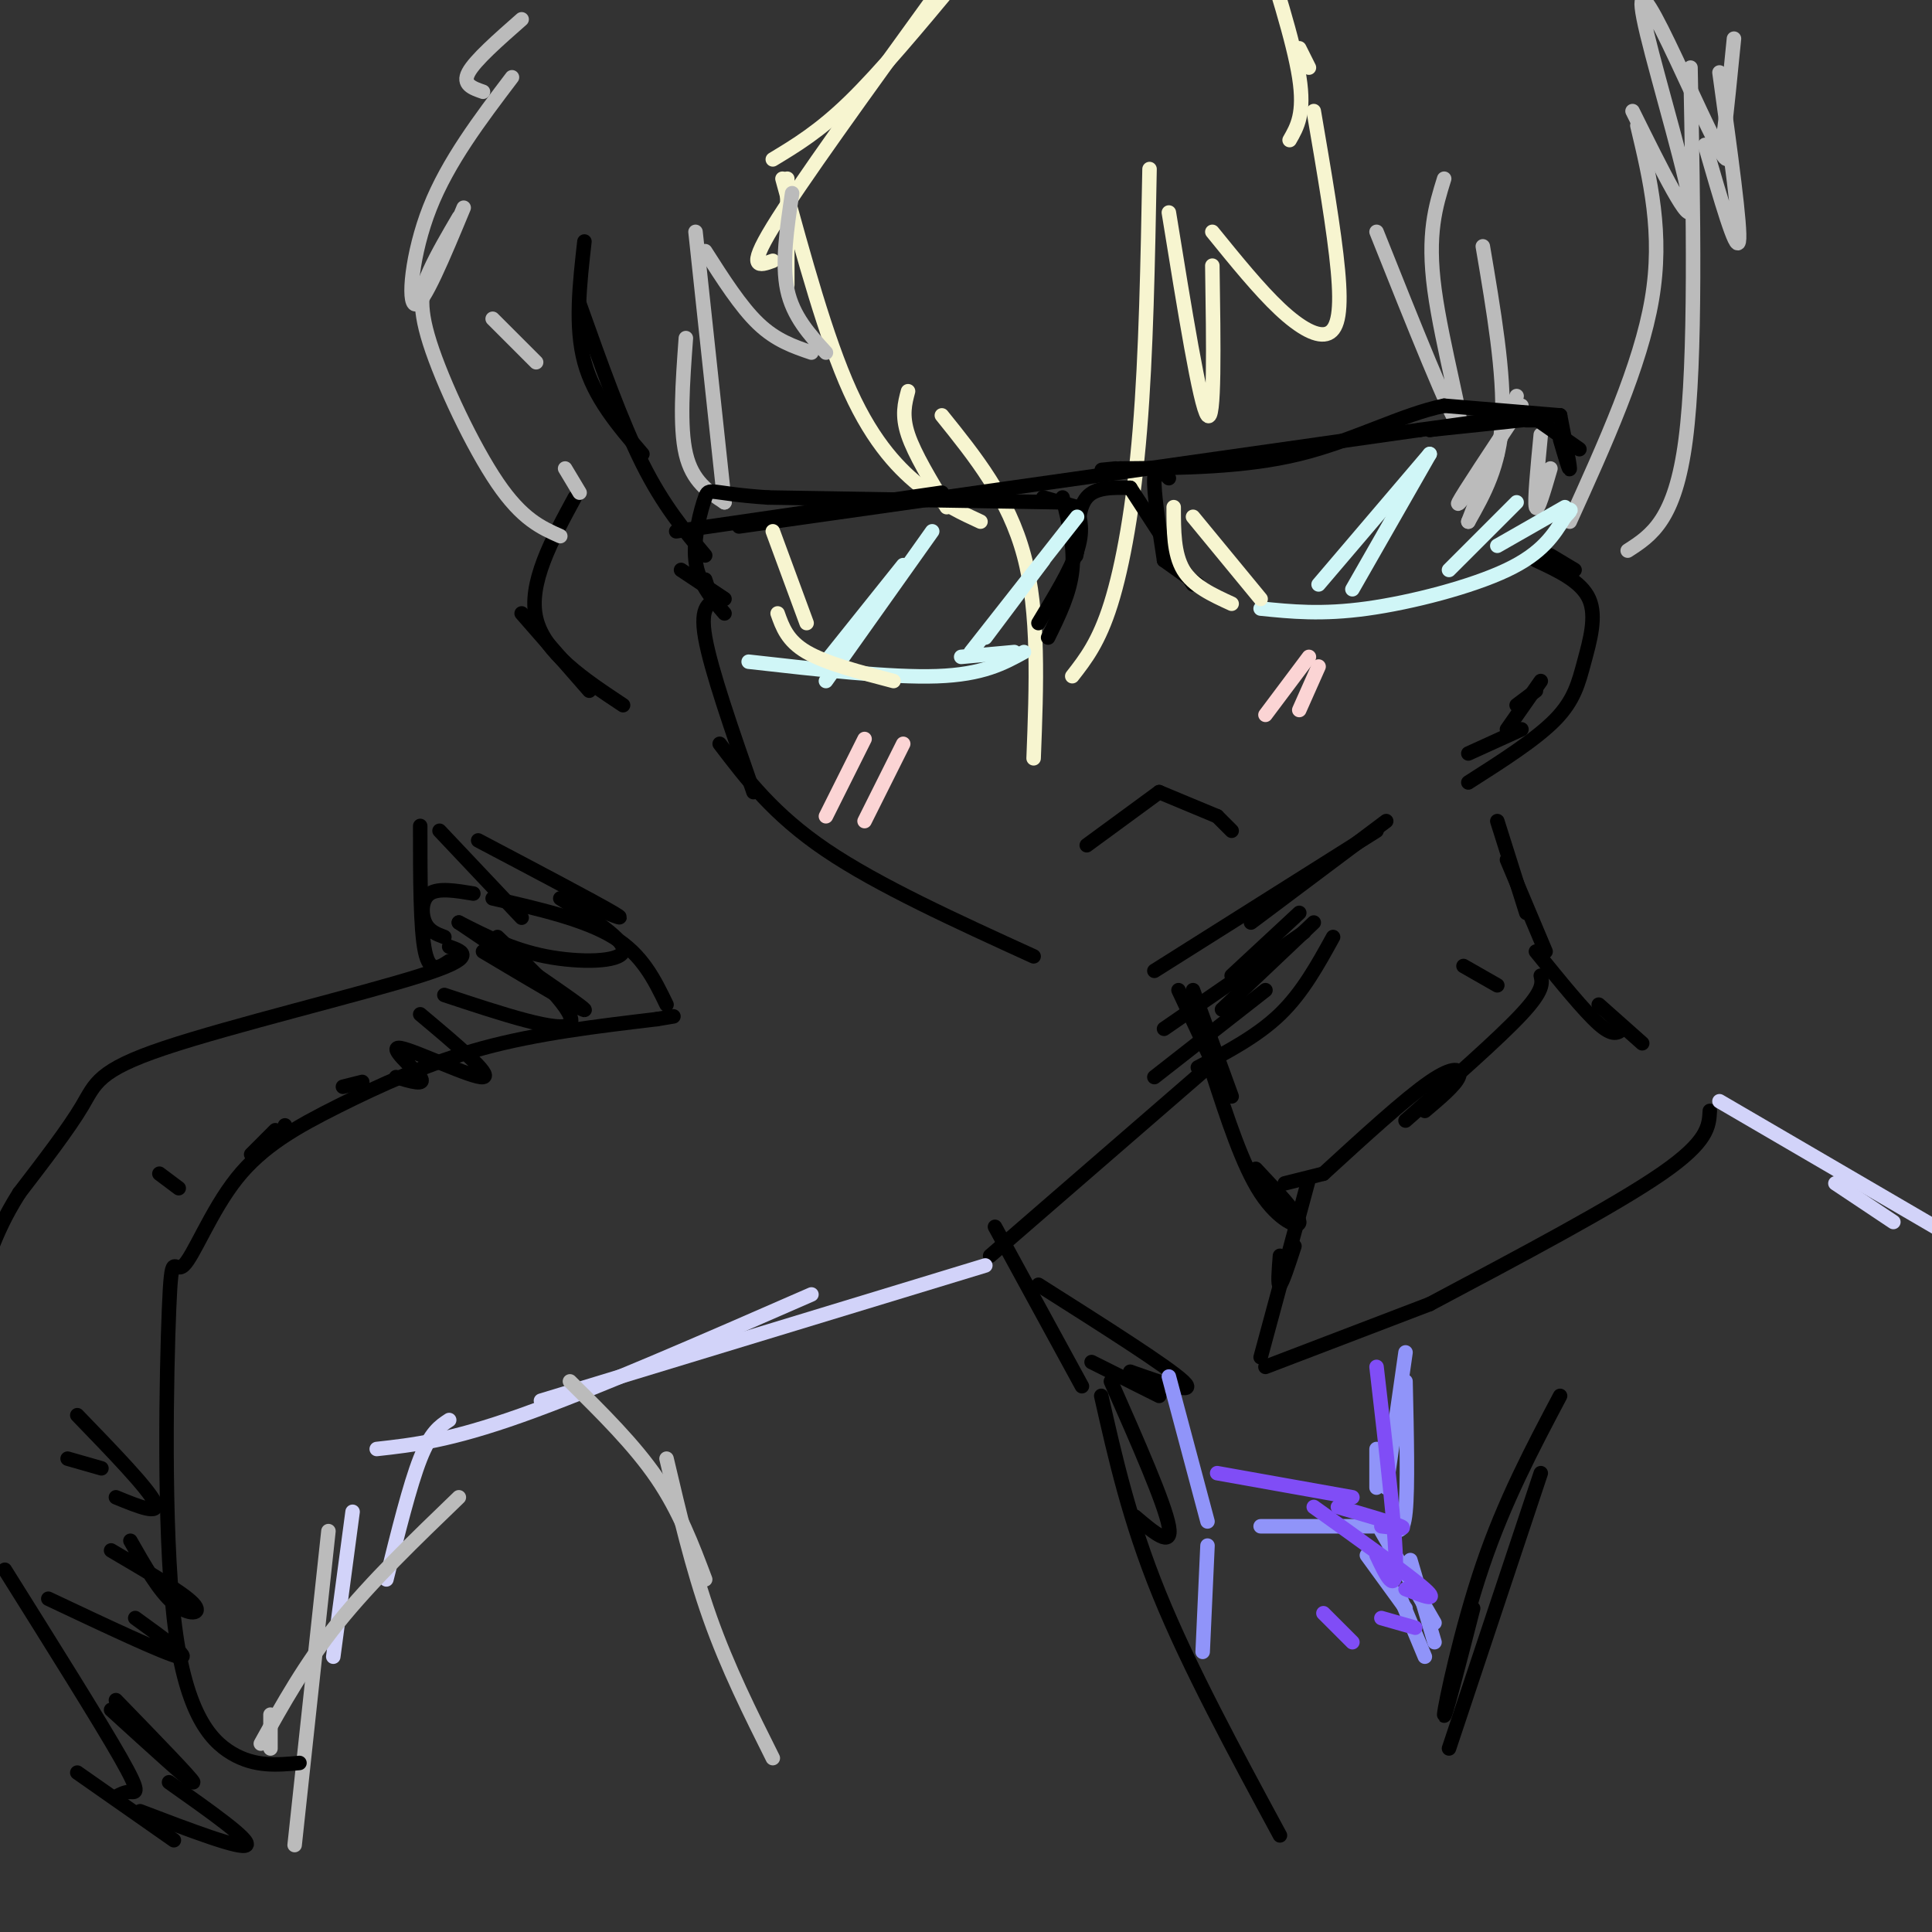 <svg viewBox='0 0 400 400' version='1.1' xmlns='http://www.w3.org/2000/svg' xmlns:xlink='http://www.w3.org/1999/xlink'><rect x="0" y="0" width="400" height="400" fill="#333333" stroke="none"/><g fill='none' stroke='rgb(0,0,0)' stroke-width='3' stroke-linecap='round' stroke-linejoin='round'><path d='M121,50c-1.000,8.833 -2.000,17.667 0,25c2.000,7.333 7.000,13.167 12,19'/><path d='M120,63c4.333,12.167 8.667,24.333 13,33c4.333,8.667 8.667,13.833 13,19'/><path d='M149,124c-2.083,0.667 -4.167,1.333 -3,8c1.167,6.667 5.583,19.333 10,32'/><path d='M149,154c5.583,7.333 11.167,14.667 22,22c10.833,7.333 26.917,14.667 43,22'/><path d='M239,201c0.000,0.000 46.000,-29.000 46,-29'/><path d='M259,191c0.000,0.000 28.000,-21.000 28,-21'/><path d='M119,103c-4.833,8.917 -9.667,17.833 -8,25c1.667,7.167 9.833,12.583 18,18'/><path d='M108,127c0.000,0.000 14.000,16.000 14,16'/><path d='M304,162c7.024,-4.476 14.048,-8.952 18,-13c3.952,-4.048 4.833,-7.667 6,-12c1.167,-4.333 2.619,-9.381 1,-13c-1.619,-3.619 -6.310,-5.810 -11,-8'/><path d='M321,115c0.000,0.000 5.000,3.000 5,3'/></g>
<g fill='none' stroke='rgb(247,245,208)' stroke-width='3' stroke-linecap='round' stroke-linejoin='round'><path d='M162,37c4.511,16.511 9.022,33.022 14,44c4.978,10.978 10.422,16.422 15,20c4.578,3.578 8.289,5.289 12,7'/><path d='M196,105c-3.333,-5.500 -6.667,-11.000 -8,-15c-1.333,-4.000 -0.667,-6.500 0,-9'/><path d='M195,86c6.917,8.583 13.833,17.167 17,29c3.167,11.833 2.583,26.917 2,42'/><path d='M222,140c2.756,-3.533 5.511,-7.067 8,-15c2.489,-7.933 4.711,-20.267 6,-36c1.289,-15.733 1.644,-34.867 2,-54'/><path d='M242,44c3.250,20.083 6.500,40.167 8,42c1.500,1.833 1.250,-14.583 1,-31'/><path d='M251,48c4.875,6.006 9.750,12.012 14,16c4.250,3.988 7.875,5.958 10,5c2.125,-0.958 2.750,-4.845 2,-13c-0.750,-8.155 -2.875,-20.577 -5,-33'/><path d='M163,37c0.000,0.000 0.000,22.000 0,22'/><path d='M160,54c-2.750,1.000 -5.500,2.000 0,-7c5.500,-9.000 19.250,-28.000 33,-47'/><path d='M160,33c4.833,-2.917 9.667,-5.833 16,-12c6.333,-6.167 14.167,-15.583 22,-25'/><path d='M267,29c1.583,-2.750 3.167,-5.500 2,-13c-1.167,-7.500 -5.083,-19.750 -9,-32'/><path d='M269,10c0.000,0.000 2.000,4.000 2,4'/></g>
<g fill='none' stroke='rgb(187,187,187)' stroke-width='3' stroke-linecap='round' stroke-linejoin='round'><path d='M164,40c-1.083,7.250 -2.167,14.500 -1,20c1.167,5.500 4.583,9.250 8,13'/><path d='M168,73c-3.667,-1.250 -7.333,-2.500 -11,-6c-3.667,-3.500 -7.333,-9.250 -11,-15'/><path d='M144,48c3.000,28.000 6.000,56.000 6,56c0.000,0.000 -3.000,-28.000 -6,-56'/><path d='M142,70c-0.667,9.167 -1.333,18.333 0,24c1.333,5.667 4.667,7.833 8,10'/><path d='M111,75c0.000,0.000 -9.000,-9.000 -9,-9'/><path d='M117,97c0.000,0.000 3.000,5.000 3,5'/><path d='M116,111c-3.946,-1.750 -7.893,-3.500 -13,-11c-5.107,-7.500 -11.375,-20.750 -14,-29c-2.625,-8.250 -1.607,-11.500 0,-15c1.607,-3.500 3.804,-7.250 6,-11'/><path d='M96,43c-4.178,10.067 -8.356,20.133 -10,20c-1.644,-0.133 -0.756,-10.467 3,-20c3.756,-9.533 10.378,-18.267 17,-27'/><path d='M100,19c-2.167,-0.750 -4.333,-1.500 -3,-4c1.333,-2.500 6.167,-6.750 11,-11'/><path d='M285,48c7.778,19.489 15.556,38.978 17,40c1.444,1.022 -3.444,-16.422 -5,-28c-1.556,-11.578 0.222,-17.289 2,-23'/><path d='M307,51c2.250,13.250 4.500,26.500 4,36c-0.500,9.500 -3.750,15.250 -7,21'/><path d='M304,108c0.000,0.000 10.000,-26.000 10,-26'/><path d='M310,94c-4.417,5.833 -8.833,11.667 -8,10c0.833,-1.667 6.917,-10.833 13,-20'/><path d='M319,90c-0.667,6.917 -1.333,13.833 -1,15c0.333,1.167 1.667,-3.417 3,-8'/><path d='M325,108c7.333,-16.167 14.667,-32.333 17,-46c2.333,-13.667 -0.333,-24.833 -3,-36'/><path d='M338,23c6.088,12.293 12.175,24.587 12,20c-0.175,-4.587 -6.614,-26.054 -9,-36c-2.386,-9.946 -0.719,-8.370 3,-1c3.719,7.370 9.491,20.534 12,25c2.509,4.466 1.754,0.233 1,-4'/><path d='M357,27c0.500,-3.833 1.250,-11.417 2,-19'/><path d='M337,114c4.917,-3.167 9.833,-6.333 12,-23c2.167,-16.667 1.583,-46.833 1,-77'/><path d='M353,30c3.250,11.250 6.500,22.500 7,20c0.500,-2.500 -1.750,-18.750 -4,-35'/></g>
<g fill='none' stroke='rgb(0,0,0)' stroke-width='3' stroke-linecap='round' stroke-linejoin='round'><path d='M140,110c0.000,0.000 55.000,-8.000 55,-8'/><path d='M153,109c0.000,0.000 141.000,-20.000 141,-20'/><path d='M294,89c23.833,-3.333 12.917,-1.667 2,0'/><path d='M296,89c0.000,0.000 19.000,-2.000 19,-2'/><path d='M316,87c0.000,0.000 4.000,0.000 4,0'/><path d='M315,86c0.000,0.000 8.000,0.000 8,0'/><path d='M317,86c0.000,0.000 10.000,7.000 10,7'/><path d='M323,91c1.000,3.417 2.000,6.833 2,6c0.000,-0.833 -1.000,-5.917 -2,-11'/><path d='M323,86c0.000,0.000 -24.000,-2.000 -24,-2'/><path d='M299,84c-8.756,1.778 -18.644,7.222 -30,10c-11.356,2.778 -24.178,2.889 -37,3'/><path d='M232,97c-6.333,0.500 -3.667,0.250 -1,0'/><path d='M242,99c-1.417,-1.417 -2.833,-2.833 -3,0c-0.167,2.833 0.917,9.917 2,17'/><path d='M241,116c0.000,0.000 7.000,5.000 7,5'/><path d='M247,121c0.000,0.000 -13.000,-20.000 -13,-20'/><path d='M234,101c-3.583,-0.083 -7.167,-0.167 -9,2c-1.833,2.167 -1.917,6.583 -2,11'/><path d='M223,114c-0.333,1.833 -0.167,0.917 0,0'/><path d='M223,105c0.000,0.000 -7.000,-2.000 -7,-2'/><path d='M220,103c1.250,5.083 2.500,10.167 2,15c-0.500,4.833 -2.750,9.417 -5,14'/><path d='M215,129c3.333,-5.500 6.667,-11.000 8,-15c1.333,-4.000 0.667,-6.500 0,-9'/><path d='M220,104c0.000,0.000 -61.000,-1.000 -61,-1'/><path d='M159,103c-12.190,-0.798 -12.167,-2.292 -13,0c-0.833,2.292 -2.524,8.369 -2,13c0.524,4.631 3.262,7.815 6,11'/><path d='M141,118c0.000,0.000 9.000,6.000 9,6'/><path d='M146,120c0.000,0.000 1.000,3.000 1,3'/><path d='M225,175c0.000,0.000 15.000,-11.000 15,-11'/><path d='M240,164c0.000,0.000 12.000,5.000 12,5'/><path d='M252,169c0.000,0.000 3.000,3.000 3,3'/></g>
<g fill='none' stroke='rgb(208,246,247)' stroke-width='3' stroke-linecap='round' stroke-linejoin='round'><path d='M155,137c14.750,1.667 29.500,3.333 39,3c9.500,-0.333 13.750,-2.667 18,-5'/><path d='M210,135c0.000,0.000 -11.000,1.000 -11,1'/><path d='M261,126c6.333,0.644 12.667,1.289 22,0c9.333,-1.289 21.667,-4.511 29,-8c7.333,-3.489 9.667,-7.244 12,-11'/><path d='M324,107c2.000,-2.000 1.000,-1.500 0,-1'/><path d='M324,105c0.000,0.000 -14.000,8.000 -14,8'/><path d='M280,122c0.000,0.000 16.000,-28.000 16,-28'/><path d='M296,94c0.000,0.000 -23.000,27.000 -23,27'/><path d='M300,118c0.000,0.000 14.000,-14.000 14,-14'/><path d='M171,141c0.000,0.000 22.000,-31.000 22,-31'/><path d='M187,117c0.000,0.000 -16.000,20.000 -16,20'/><path d='M201,135c0.000,0.000 22.000,-28.000 22,-28'/><path d='M216,116c0.000,0.000 -12.000,16.000 -12,16'/></g>
<g fill='none' stroke='rgb(247,245,208)' stroke-width='3' stroke-linecap='round' stroke-linejoin='round'><path d='M185,141c-7.000,-1.833 -14.000,-3.667 -18,-6c-4.000,-2.333 -5.000,-5.167 -6,-8'/><path d='M160,110c0.000,0.000 7.000,19.000 7,19'/><path d='M255,125c-4.000,-1.833 -8.000,-3.667 -10,-7c-2.000,-3.333 -2.000,-8.167 -2,-13'/><path d='M247,107c0.000,0.000 14.000,17.000 14,17'/></g>
<g fill='none' stroke='rgb(251,212,212)' stroke-width='3' stroke-linecap='round' stroke-linejoin='round'><path d='M262,148c0.000,0.000 9.000,-12.000 9,-12'/><path d='M269,147c0.000,0.000 4.000,-9.000 4,-9'/><path d='M171,169c0.000,0.000 8.000,-16.000 8,-16'/><path d='M179,170c0.000,0.000 8.000,-16.000 8,-16'/></g>
<g fill='none' stroke='rgb(0,0,0)' stroke-width='3' stroke-linecap='round' stroke-linejoin='round'><path d='M244,205c0.000,0.000 8.000,17.000 8,17'/><path d='M247,205c0.000,0.000 8.000,22.000 8,22'/><path d='M310,170c0.000,0.000 6.000,19.000 6,19'/><path d='M312,178c0.000,0.000 8.000,19.000 8,19'/><path d='M319,202c0.333,1.500 0.667,3.000 -4,8c-4.667,5.000 -14.333,13.500 -24,22'/><path d='M295,230c3.133,-2.644 6.267,-5.289 7,-7c0.733,-1.711 -0.933,-2.489 -6,1c-5.067,3.489 -13.533,11.244 -22,19'/><path d='M274,243c0.000,0.000 -8.000,2.000 -8,2'/><path d='M318,197c5.000,6.167 10.000,12.333 13,15c3.000,2.667 4.000,1.833 5,1'/><path d='M331,208c0.000,0.000 9.000,8.000 9,8'/><path d='M354,230c-0.167,3.167 -0.333,6.333 -10,13c-9.667,6.667 -28.833,16.833 -48,27'/><path d='M296,270c0.000,0.000 -34.000,13.000 -34,13'/><path d='M261,281c0.000,0.000 10.000,-37.000 10,-37'/><path d='M268,258c-1.250,3.833 -2.500,7.667 -3,8c-0.500,0.333 -0.250,-2.833 0,-6'/><path d='M260,242c4.467,4.756 8.933,9.511 9,11c0.067,1.489 -4.267,-0.289 -8,-6c-3.733,-5.711 -6.867,-15.356 -10,-25'/><path d='M250,221c0.000,0.000 -45.000,39.000 -45,39'/><path d='M206,254c0.000,0.000 18.000,33.000 18,33'/><path d='M215,266c13.417,8.500 26.833,17.000 30,20c3.167,3.000 -3.917,0.500 -11,-2'/><path d='M226,282c0.000,0.000 14.000,7.000 14,7'/><path d='M230,286c5.583,12.667 11.167,25.333 12,30c0.833,4.667 -3.083,1.333 -7,-2'/><path d='M228,289c2.917,12.917 5.833,25.833 12,41c6.167,15.167 15.583,32.583 25,50'/><path d='M323,289c-5.733,10.844 -11.467,21.689 -16,35c-4.533,13.311 -7.867,29.089 -8,31c-0.133,1.911 2.933,-10.044 6,-22'/><path d='M319,305c0.000,0.000 -19.000,57.000 -19,57'/></g>
<g fill='none' stroke='rgb(210,211,249)' stroke-width='3' stroke-linecap='round' stroke-linejoin='round'><path d='M204,262c0.000,0.000 -92.000,28.000 -92,28'/><path d='M168,268c-22.500,9.833 -45.000,19.667 -60,25c-15.000,5.333 -22.500,6.167 -30,7'/><path d='M93,294c-1.917,1.250 -3.833,2.500 -6,8c-2.167,5.500 -4.583,15.250 -7,25'/><path d='M73,313c0.000,0.000 -4.000,30.000 -4,30'/><path d='M356,228c0.000,0.000 48.000,28.000 48,28'/><path d='M380,245c0.000,0.000 12.000,8.000 12,8'/></g>
<g fill='none' stroke='rgb(187,187,187)' stroke-width='3' stroke-linecap='round' stroke-linejoin='round'><path d='M118,286c6.667,6.583 13.333,13.167 18,20c4.667,6.833 7.333,13.917 10,21'/><path d='M138,302c2.667,11.333 5.333,22.667 9,33c3.667,10.333 8.333,19.667 13,29'/><path d='M95,310c-9.083,8.750 -18.167,17.500 -25,26c-6.833,8.500 -11.417,16.750 -16,25'/><path d='M68,317c0.000,0.000 -7.000,65.000 -7,65'/><path d='M56,355c0.000,0.000 0.000,7.000 0,7'/></g>
<g fill='none' stroke='rgb(144,148,249)' stroke-width='3' stroke-linecap='round' stroke-linejoin='round'><path d='M242,285c0.000,0.000 8.000,30.000 8,30'/><path d='M261,316c0.000,0.000 25.000,0.000 25,0'/><path d='M287,308c0.000,0.000 4.000,-28.000 4,-28'/><path d='M291,286c0.250,11.000 0.500,22.000 0,27c-0.500,5.000 -1.750,4.000 -3,3'/><path d='M285,300c0.000,0.000 0.000,8.000 0,8'/><path d='M250,320c0.000,0.000 -1.000,22.000 -1,22'/><path d='M283,322c0.000,0.000 8.000,11.000 8,11'/><path d='M290,331c0.000,0.000 5.000,12.000 5,12'/><path d='M292,323c0.000,0.000 5.000,17.000 5,17'/><path d='M286,317c0.000,0.000 11.000,19.000 11,19'/></g>
<g fill='none' stroke='rgb(128,77,246)' stroke-width='3' stroke-linecap='round' stroke-linejoin='round'><path d='M285,283c2.000,17.250 4.000,34.500 4,41c0.000,6.500 -2.000,2.250 -4,-2'/><path d='M280,310c0.000,0.000 -28.000,-5.000 -28,-5'/><path d='M277,312c5.750,1.667 11.500,3.333 13,4c1.500,0.667 -1.250,0.333 -4,0'/><path d='M272,312c9.917,7.083 19.833,14.167 23,17c3.167,2.833 -0.417,1.417 -4,0'/><path d='M286,335c0.000,0.000 7.000,2.000 7,2'/><path d='M274,334c0.000,0.000 6.000,6.000 6,6'/></g>
<g fill='none' stroke='rgb(0,0,0)' stroke-width='3' stroke-linecap='round' stroke-linejoin='round'><path d='M62,365c-4.598,0.425 -9.195,0.849 -14,-2c-4.805,-2.849 -9.817,-8.973 -12,-28c-2.183,-19.027 -1.538,-50.959 -1,-64c0.538,-13.041 0.970,-7.190 3,-9c2.030,-1.810 5.657,-11.279 11,-18c5.343,-6.721 12.400,-10.694 21,-15c8.600,-4.306 18.743,-8.945 30,-12c11.257,-3.055 23.629,-4.528 36,-6'/><path d='M136,211c6.000,-1.000 3.000,-0.500 0,0'/><path d='M138,208c-2.500,-5.167 -5.000,-10.333 -11,-14c-6.000,-3.667 -15.500,-5.833 -25,-8'/><path d='M98,185c-3.600,-0.600 -7.200,-1.200 -9,0c-1.800,1.200 -1.800,4.200 -1,6c0.800,1.800 2.400,2.400 4,3'/><path d='M93,196c3.030,1.089 6.060,2.179 -6,6c-12.060,3.821 -39.208,10.375 -53,15c-13.792,4.625 -14.226,7.321 -17,12c-2.774,4.679 -7.887,11.339 -13,18'/><path d='M4,247c-3.167,5.000 -4.583,8.500 -6,12'/><path d='M1,325c9.844,15.711 19.689,31.422 24,39c4.311,7.578 3.089,7.022 2,7c-1.089,-0.022 -2.044,0.489 -3,1'/><path d='M16,367c0.000,0.000 20.000,14.000 20,14'/><path d='M29,375c10.500,4.000 21.000,8.000 22,7c1.000,-1.000 -7.500,-7.000 -16,-13'/><path d='M24,352c8.083,8.333 16.167,16.667 16,17c-0.167,0.333 -8.583,-7.333 -17,-15'/><path d='M10,331c12.000,5.667 24.000,11.333 27,12c3.000,0.667 -3.000,-3.667 -9,-8'/><path d='M23,321c7.422,4.356 14.844,8.711 17,11c2.156,2.289 -0.956,2.511 -4,0c-3.044,-2.511 -6.022,-7.756 -9,-13'/><path d='M16,293c7.333,7.583 14.667,15.167 16,18c1.333,2.833 -3.333,0.917 -8,-1'/><path d='M14,302c0.000,0.000 7.000,2.000 7,2'/><path d='M93,199c-2.000,1.333 -4.000,2.667 -5,-2c-1.000,-4.667 -1.000,-15.333 -1,-26'/><path d='M91,172c0.000,0.000 17.000,18.000 17,18'/><path d='M99,174c12.167,6.417 24.333,12.833 28,15c3.667,2.167 -1.167,0.083 -6,-2'/><path d='M116,186c6.867,4.378 13.733,8.756 13,11c-0.733,2.244 -9.067,2.356 -16,1c-6.933,-1.356 -12.467,-4.178 -18,-7'/><path d='M95,191c12.583,8.500 25.167,17.000 26,18c0.833,1.000 -10.083,-5.500 -21,-12'/><path d='M103,194c8.417,8.000 16.833,16.000 15,18c-1.833,2.000 -13.917,-2.000 -26,-6'/><path d='M87,210c7.565,6.351 15.131,12.702 13,13c-2.131,0.298 -13.958,-5.458 -17,-6c-3.042,-0.542 2.702,4.131 4,6c1.298,1.869 -1.851,0.935 -5,0'/><path d='M75,224c0.000,0.000 -4.000,1.000 -4,1'/><path d='M59,233c0.000,0.000 0.000,1.000 0,1'/><path d='M57,234c0.000,0.000 -5.000,5.000 -5,5'/><path d='M33,243c0.000,0.000 4.000,3.000 4,3'/><path d='M255,202c0.000,0.000 14.000,-13.000 14,-13'/><path d='M241,213c0.000,0.000 29.000,-20.000 29,-20'/><path d='M253,209c0.000,0.000 19.000,-18.000 19,-18'/><path d='M239,223c0.000,0.000 23.000,-18.000 23,-18'/><path d='M248,221c6.167,-3.250 12.333,-6.500 17,-11c4.667,-4.500 7.833,-10.250 11,-16'/><path d='M304,156c0.000,0.000 11.000,-5.000 11,-5'/><path d='M312,151c0.000,0.000 7.000,-10.000 7,-10'/><path d='M314,146c0.000,0.000 4.000,-3.000 4,-3'/><path d='M303,200c0.000,0.000 7.000,4.000 7,4'/></g>
</svg>